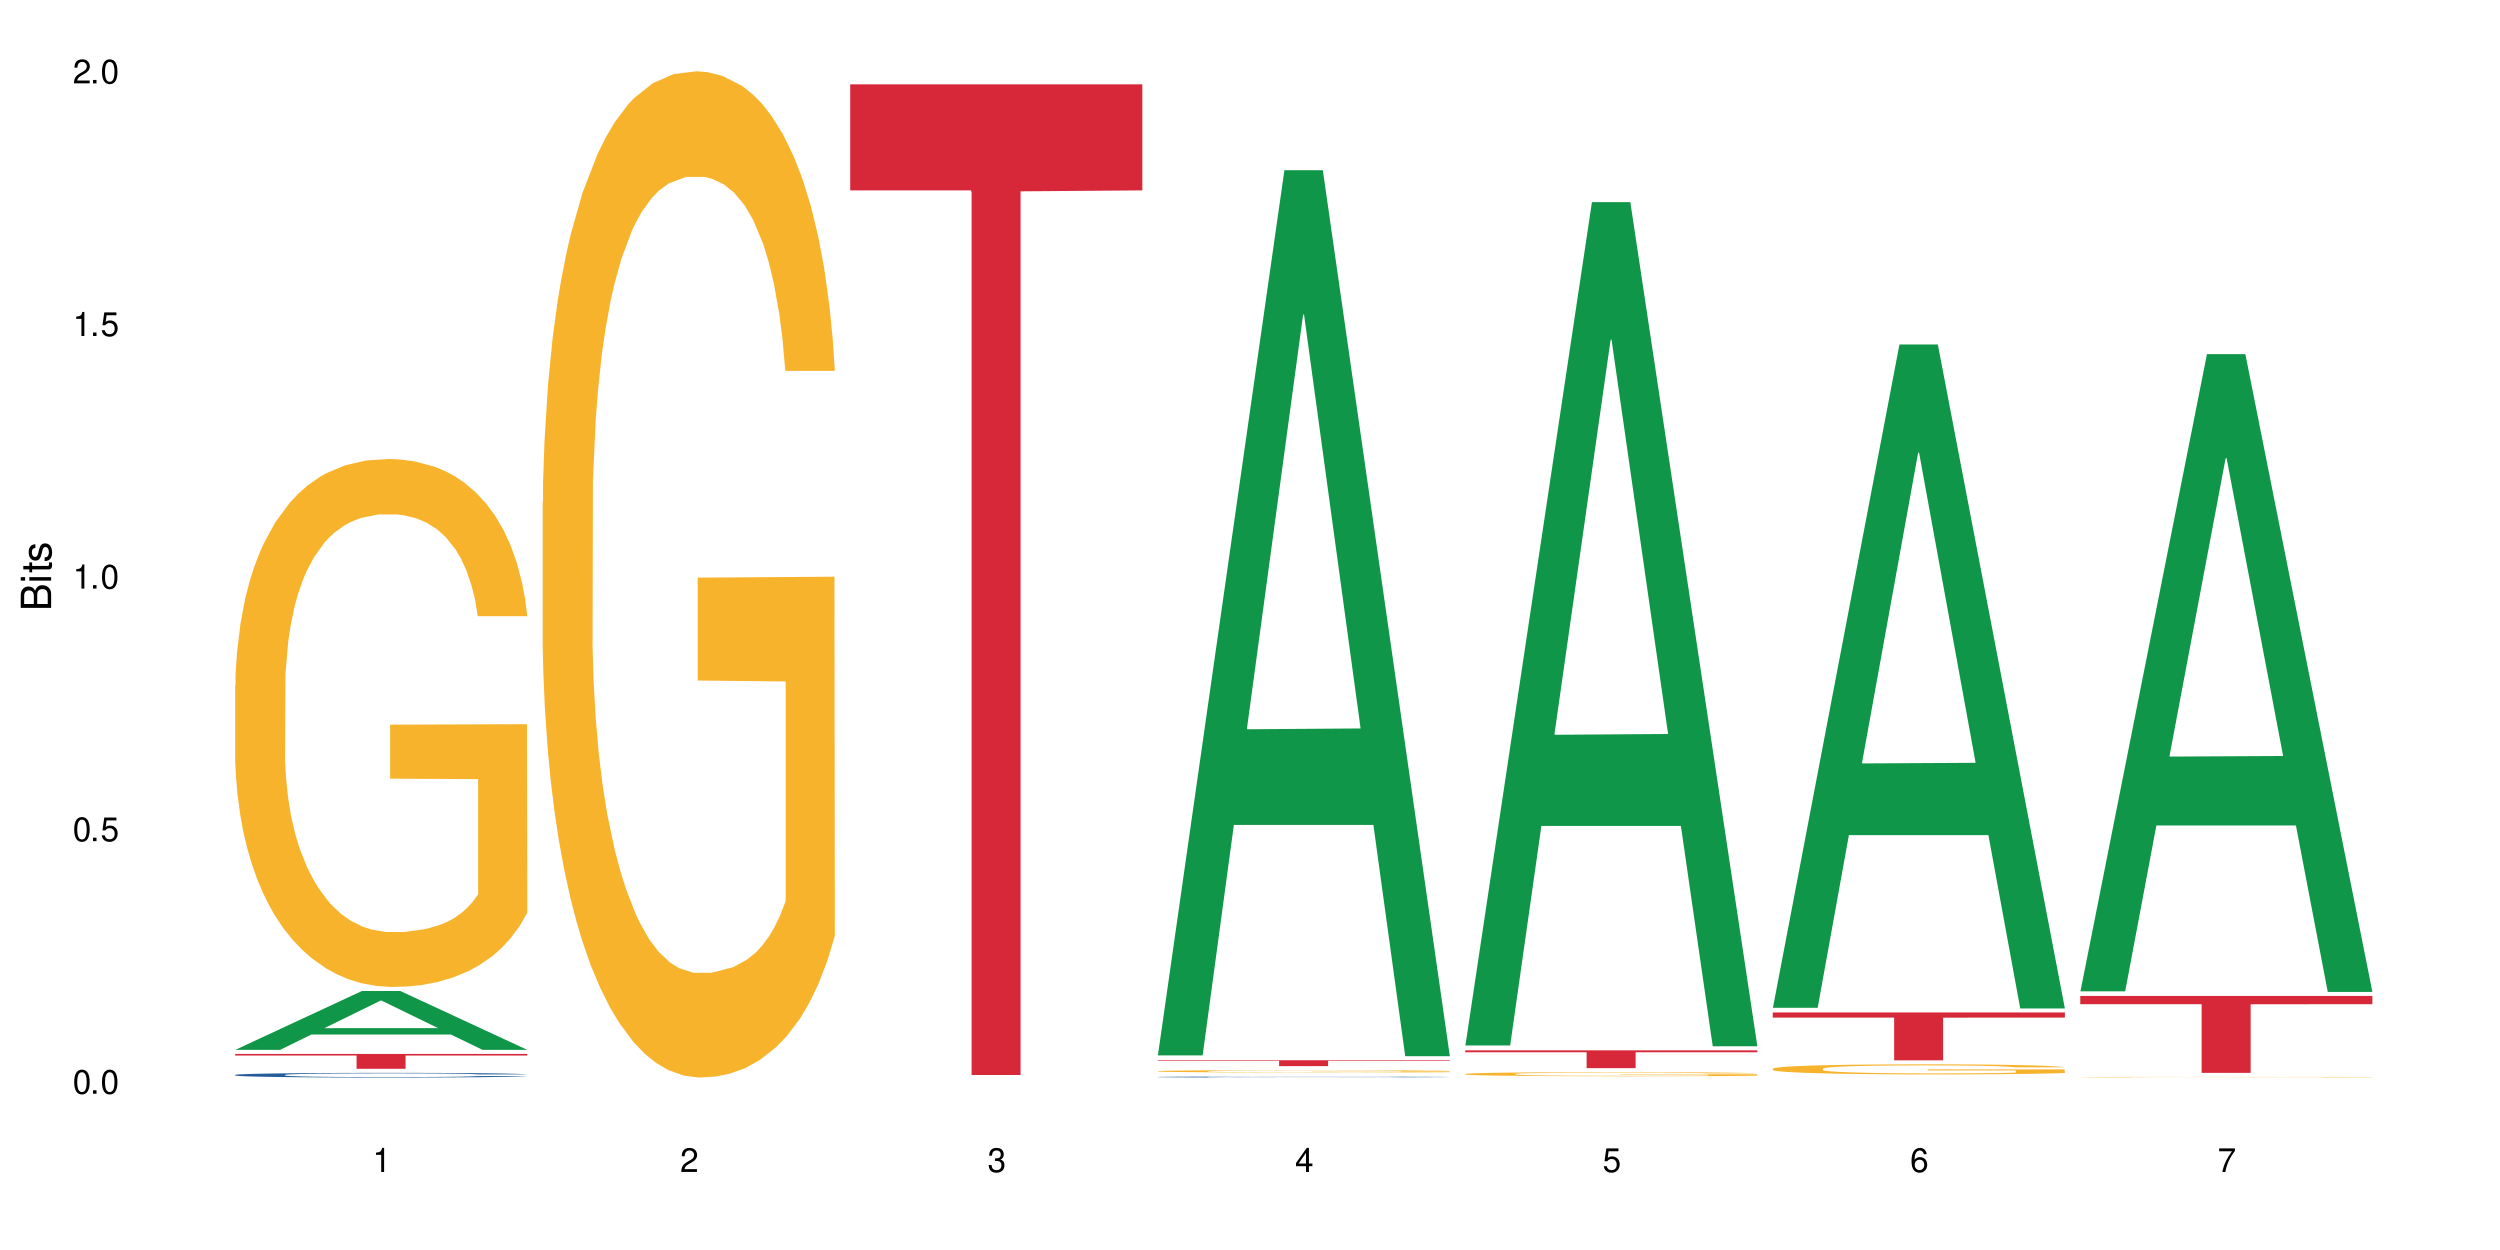 <?xml version="1.0" encoding="UTF-8"?>
<svg xmlns="http://www.w3.org/2000/svg" xmlns:xlink="http://www.w3.org/1999/xlink" width="720" height="360" viewBox="0 0 720 360">
<defs>
<g>
<g id="glyph-0-0">
</g>
<g id="glyph-0-1">
<path d="M 2.641 -6.938 C 2 -6.938 1.422 -6.656 1.078 -6.172 C 0.641 -5.562 0.406 -4.641 0.406 -3.359 C 0.406 -1.016 1.188 0.219 2.641 0.219 C 4.078 0.219 4.859 -1.016 4.859 -3.297 C 4.859 -4.641 4.656 -5.547 4.203 -6.172 C 3.844 -6.656 3.281 -6.938 2.641 -6.938 Z M 2.641 -6.188 C 3.547 -6.188 4 -5.25 4 -3.375 C 4 -1.406 3.562 -0.484 2.625 -0.484 C 1.734 -0.484 1.281 -1.438 1.281 -3.344 C 1.281 -5.25 1.734 -6.188 2.641 -6.188 Z M 2.641 -6.188 "/>
</g>
<g id="glyph-0-2">
<path d="M 1.828 -1 L 0.828 -1 L 0.828 0 L 1.828 0 Z M 1.828 -1 "/>
</g>
<g id="glyph-0-3">
<path d="M 4.562 -6.797 L 1.062 -6.797 L 0.547 -3.094 L 1.328 -3.094 C 1.719 -3.562 2.047 -3.734 2.578 -3.734 C 3.484 -3.734 4.062 -3.109 4.062 -2.094 C 4.062 -1.125 3.484 -0.531 2.578 -0.531 C 1.828 -0.531 1.375 -0.906 1.188 -1.672 L 0.328 -1.672 C 0.453 -1.109 0.547 -0.844 0.75 -0.594 C 1.125 -0.078 1.828 0.219 2.594 0.219 C 3.969 0.219 4.922 -0.781 4.922 -2.219 C 4.922 -3.562 4.031 -4.484 2.719 -4.484 C 2.25 -4.484 1.859 -4.359 1.469 -4.062 L 1.734 -5.969 L 4.562 -5.969 Z M 4.562 -6.797 "/>
</g>
<g id="glyph-0-4">
<path d="M 2.484 -4.938 L 2.484 0 L 3.328 0 L 3.328 -6.938 L 2.766 -6.938 C 2.469 -5.875 2.281 -5.734 0.984 -5.562 L 0.984 -4.938 Z M 2.484 -4.938 "/>
</g>
<g id="glyph-0-5">
<path d="M 4.859 -0.828 L 1.281 -0.828 C 1.359 -1.406 1.672 -1.781 2.5 -2.281 L 3.469 -2.828 C 4.406 -3.344 4.906 -4.062 4.906 -4.906 C 4.906 -5.484 4.672 -6.031 4.266 -6.406 C 3.859 -6.766 3.375 -6.938 2.719 -6.938 C 1.859 -6.938 1.219 -6.625 0.844 -6.031 C 0.609 -5.672 0.5 -5.234 0.484 -4.531 L 1.328 -4.531 C 1.359 -5.016 1.406 -5.281 1.531 -5.516 C 1.75 -5.938 2.188 -6.203 2.703 -6.203 C 3.469 -6.203 4.031 -5.641 4.031 -4.891 C 4.031 -4.344 3.719 -3.859 3.125 -3.516 L 2.234 -3 C 0.812 -2.172 0.406 -1.531 0.328 -0.016 L 4.859 -0.016 Z M 4.859 -0.828 "/>
</g>
<g id="glyph-0-6">
<path d="M 2.125 -3.188 L 2.578 -3.188 C 3.5 -3.188 3.984 -2.766 3.984 -1.922 C 3.984 -1.062 3.469 -0.531 2.594 -0.531 C 1.656 -0.531 1.203 -1 1.156 -2.016 L 0.312 -2.016 C 0.344 -1.453 0.438 -1.094 0.609 -0.781 C 0.953 -0.109 1.625 0.219 2.547 0.219 C 3.953 0.219 4.859 -0.625 4.859 -1.938 C 4.859 -2.828 4.516 -3.297 3.703 -3.594 C 4.344 -3.844 4.656 -4.328 4.656 -5.031 C 4.656 -6.219 3.875 -6.938 2.578 -6.938 C 1.203 -6.938 0.484 -6.172 0.453 -4.703 L 1.297 -4.703 C 1.312 -5.125 1.344 -5.359 1.453 -5.578 C 1.641 -5.969 2.062 -6.203 2.594 -6.203 C 3.344 -6.203 3.797 -5.75 3.797 -5 C 3.797 -4.516 3.609 -4.219 3.25 -4.047 C 3.016 -3.953 2.703 -3.922 2.125 -3.906 Z M 2.125 -3.188 "/>
</g>
<g id="glyph-0-7">
<path d="M 3.141 -1.672 L 3.141 0 L 3.984 0 L 3.984 -1.672 L 4.984 -1.672 L 4.984 -2.438 L 3.984 -2.438 L 3.984 -6.938 L 3.359 -6.938 L 0.266 -2.578 L 0.266 -1.672 Z M 3.141 -2.438 L 1 -2.438 L 3.141 -5.5 Z M 3.141 -2.438 "/>
</g>
<g id="glyph-0-8">
<path d="M 4.781 -5.125 C 4.609 -6.266 3.891 -6.938 2.844 -6.938 C 2.094 -6.938 1.422 -6.578 1.031 -5.953 C 0.594 -5.266 0.406 -4.422 0.406 -3.172 C 0.406 -2 0.578 -1.25 0.984 -0.641 C 1.359 -0.078 1.953 0.219 2.703 0.219 C 3.984 0.219 4.922 -0.75 4.922 -2.094 C 4.922 -3.375 4.062 -4.281 2.844 -4.281 C 2.172 -4.281 1.641 -4.031 1.281 -3.516 C 1.281 -5.234 1.828 -6.188 2.797 -6.188 C 3.391 -6.188 3.797 -5.797 3.938 -5.125 Z M 2.734 -3.531 C 3.547 -3.531 4.062 -2.953 4.062 -2.031 C 4.062 -1.156 3.484 -0.531 2.703 -0.531 C 1.922 -0.531 1.328 -1.188 1.328 -2.078 C 1.328 -2.938 1.906 -3.531 2.734 -3.531 Z M 2.734 -3.531 "/>
</g>
<g id="glyph-0-9">
<path d="M 4.984 -6.797 L 0.438 -6.797 L 0.438 -5.969 L 4.109 -5.969 C 2.5 -3.656 1.828 -2.234 1.328 0 L 2.219 0 C 2.594 -2.172 3.453 -4.047 4.984 -6.094 Z M 4.984 -6.797 "/>
</g>
<g id="glyph-1-0">
</g>
<g id="glyph-1-1">
<path d="M 0 -0.953 L 0 -4.891 C 0 -5.719 -0.234 -6.344 -0.734 -6.797 C -1.188 -7.234 -1.812 -7.469 -2.5 -7.469 C -3.547 -7.469 -4.188 -7 -4.625 -5.875 C -4.984 -6.688 -5.625 -7.094 -6.531 -7.094 C -7.172 -7.094 -7.734 -6.859 -8.141 -6.391 C -8.562 -5.922 -8.75 -5.344 -8.75 -4.5 L -8.75 -0.953 Z M -4.984 -2.062 L -7.766 -2.062 L -7.766 -4.219 C -7.766 -4.844 -7.688 -5.203 -7.453 -5.5 C -7.219 -5.812 -6.859 -5.969 -6.375 -5.969 C -5.891 -5.969 -5.531 -5.812 -5.297 -5.5 C -5.062 -5.203 -4.984 -4.844 -4.984 -4.219 Z M -0.984 -2.062 L -4 -2.062 L -4 -4.781 C -4 -5.766 -3.438 -6.359 -2.484 -6.359 C -1.547 -6.359 -0.984 -5.766 -0.984 -4.781 Z M -0.984 -2.062 "/>
</g>
<g id="glyph-1-2">
<path d="M -6.281 -1.797 L -6.281 -0.797 L 0 -0.797 L 0 -1.797 Z M -8.75 -1.797 L -8.75 -0.797 L -7.484 -0.797 L -7.484 -1.797 Z M -8.75 -1.797 "/>
</g>
<g id="glyph-1-3">
<path d="M -6.281 -3.047 L -6.281 -2.016 L -8.016 -2.016 L -8.016 -1.016 L -6.281 -1.016 L -6.281 -0.172 L -5.469 -0.172 L -5.469 -1.016 L -0.719 -1.016 C -0.078 -1.016 0.281 -1.453 0.281 -2.234 C 0.281 -2.5 0.25 -2.719 0.188 -3.047 L -0.641 -3.047 C -0.609 -2.906 -0.594 -2.766 -0.594 -2.562 C -0.594 -2.141 -0.719 -2.016 -1.156 -2.016 L -5.469 -2.016 L -5.469 -3.047 Z M -6.281 -3.047 "/>
</g>
<g id="glyph-1-4">
<path d="M -4.531 -5.25 C -5.766 -5.25 -6.469 -4.422 -6.469 -2.969 C -6.469 -1.516 -5.719 -0.562 -4.547 -0.562 C -3.562 -0.562 -3.094 -1.062 -2.734 -2.562 L -2.516 -3.484 C -2.344 -4.188 -2.094 -4.469 -1.641 -4.469 C -1.047 -4.469 -0.641 -3.875 -0.641 -3 C -0.641 -2.453 -0.797 -2 -1.062 -1.75 C -1.25 -1.594 -1.422 -1.531 -1.875 -1.469 L -1.875 -0.406 C -0.422 -0.453 0.281 -1.266 0.281 -2.922 C 0.281 -4.5 -0.5 -5.516 -1.719 -5.516 C -2.656 -5.516 -3.172 -4.984 -3.469 -3.734 L -3.703 -2.766 C -3.891 -1.953 -4.156 -1.609 -4.594 -1.609 C -5.188 -1.609 -5.547 -2.125 -5.547 -2.938 C -5.547 -3.75 -5.203 -4.172 -4.531 -4.203 Z M -4.531 -5.25 "/>
</g>
</g>
</defs>
<rect x="-72" y="-36" width="864" height="432" fill="rgb(100%, 100%, 100%)" fill-opacity="1"/>
<path fill-rule="nonzero" fill="rgb(6.275%, 58.824%, 28.235%)" fill-opacity="1" d="M 67.73 302.355 L 67.82 302.34 L 104.227 285.406 L 115.281 285.406 L 151.867 302.371 L 139.012 302.371 L 129.844 297.945 L 89.664 297.945 L 80.676 302.355 L 67.73 302.355 L 93.527 296.113 L 126.156 296.094 L 109.887 288.176 L 109.707 288.16 L 109.527 288.211 L 93.438 296.094 L 93.527 296.113 Z M 67.73 302.355 "/>
<path fill-rule="nonzero" fill="rgb(14.51%, 36.078%, 60%)" fill-opacity="1" d="M 67.73 309.57 L 67.832 309.57 L 67.832 309.543 L 68.141 309.496 L 68.859 309.434 L 69.578 309.395 L 71.426 309.32 L 73.988 309.254 L 76.656 309.199 L 78.605 309.164 L 80.352 309.141 L 84.352 309.098 L 86.918 309.074 L 89.688 309.051 L 93.074 309.031 L 95.535 309.02 L 101.078 309 L 105.18 308.988 L 108.363 308.984 L 115.238 308.984 L 119.34 308.992 L 122.316 308.996 L 125.598 309.008 L 128.371 309.02 L 133.191 309.047 L 137.5 309.078 L 139.449 309.098 L 142.527 309.137 L 144.891 309.176 L 146.531 309.207 L 148.379 309.254 L 150.02 309.309 L 151.25 309.371 L 151.867 309.422 L 137.5 309.422 L 136.785 309.375 L 135.961 309.336 L 134.422 309.285 L 132.883 309.25 L 130.73 309.215 L 128.781 309.191 L 126.113 309.168 L 123.754 309.152 L 121.289 309.141 L 118.93 309.133 L 114.414 309.125 L 109.184 309.125 L 107.234 309.129 L 103.23 309.141 L 101.078 309.148 L 98 309.164 L 95.844 309.18 L 93.281 309.207 L 91.535 309.227 L 89.379 309.258 L 87.84 309.285 L 86.098 309.328 L 85.07 309.359 L 84.148 309.391 L 83.328 309.434 L 82.711 309.477 L 82.301 309.523 L 82.094 309.566 L 82.094 309.758 L 82.301 309.801 L 82.812 309.852 L 84.148 309.926 L 86.098 309.992 L 88.355 310.043 L 90.508 310.082 L 91.742 310.098 L 93.383 310.117 L 95.945 310.145 L 99.641 310.168 L 101.797 310.176 L 105.078 310.188 L 108.465 310.191 L 112.98 310.191 L 116.98 310.188 L 119.648 310.18 L 122.418 310.172 L 126.215 310.148 L 128.574 310.129 L 130.629 310.105 L 132.168 310.082 L 133.191 310.062 L 134.73 310.027 L 135.961 309.984 L 136.887 309.941 L 137.5 309.898 L 151.867 309.898 L 151.25 309.949 L 150.328 309.996 L 149.402 310.031 L 147.969 310.074 L 146.324 310.113 L 143.965 310.156 L 142.016 310.184 L 139.449 310.215 L 137.09 310.238 L 134.527 310.262 L 130.73 310.285 L 128.266 310.297 L 125.598 310.309 L 122.418 310.316 L 118.418 310.328 L 114.109 310.332 L 110.105 310.332 L 105.797 310.328 L 102.617 310.324 L 98.41 310.312 L 93.176 310.293 L 89.379 310.27 L 86.406 310.246 L 83.84 310.219 L 80.969 310.188 L 77.273 310.133 L 75.016 310.09 L 73.477 310.059 L 71.734 310.008 L 70.5 309.965 L 69.066 309.898 L 68.039 309.809 L 67.73 309.742 Z M 67.73 309.57 "/>
<path fill-rule="nonzero" fill="rgb(96.863%, 70.196%, 16.863%)" fill-opacity="1" d="M 67.73 197.316 L 67.832 197.18 L 67.832 194.402 L 68.242 188.152 L 69.27 179.543 L 70.605 172.461 L 72.039 166.906 L 72.965 163.992 L 74.504 159.824 L 75.836 156.77 L 79.223 150.523 L 83.531 144.691 L 85.891 142.191 L 88.559 139.832 L 92.355 137.191 L 94.102 136.219 L 99.438 134 L 105.488 132.609 L 112.16 132.191 L 115.238 132.332 L 119.441 132.887 L 125.188 134.414 L 128.473 135.805 L 131.039 137.191 L 133.707 138.996 L 136.988 141.773 L 140.066 145.105 L 142.527 148.438 L 144.992 152.605 L 147.043 157.047 L 148.789 161.91 L 150.328 167.742 L 151.25 172.602 L 151.867 177.461 L 137.605 177.461 L 136.785 172.602 L 135.859 168.852 L 134.32 164.27 L 132.781 160.938 L 131.242 158.297 L 128.371 154.688 L 125.906 152.465 L 122.828 150.523 L 119.855 149.273 L 116.469 148.438 L 114.414 148.16 L 108.977 148.16 L 104.055 149.133 L 101.18 150.246 L 99.129 151.355 L 96.254 153.438 L 94.512 155.105 L 93.484 156.215 L 90.406 160.52 L 88.355 164.406 L 87.227 167.047 L 85.789 171.211 L 84.762 174.961 L 83.633 180.516 L 83.02 184.68 L 82.199 194.125 L 82.094 219.117 L 82.402 224.395 L 83.02 230.086 L 83.84 235.086 L 85.07 240.363 L 86.301 244.391 L 88.457 249.805 L 90.305 253.414 L 91.742 255.777 L 94.512 259.523 L 95.641 260.773 L 98.309 263.273 L 101.078 265.219 L 104.465 266.883 L 107.027 267.719 L 111.133 268.41 L 116.363 268.41 L 122.52 267.578 L 126.422 266.469 L 129.09 265.355 L 130.832 264.383 L 132.988 262.855 L 134.527 261.469 L 135.961 259.941 L 137.707 257.582 L 137.707 224.395 L 112.363 224.254 L 112.363 208.703 L 151.762 208.562 L 151.867 262.855 L 149.711 266.605 L 147.043 270.215 L 144.48 272.992 L 141.812 275.355 L 138.016 277.992 L 134.938 279.66 L 130.215 281.602 L 125.906 282.852 L 121.395 283.688 L 117.391 284.102 L 112.672 284.242 L 108.465 283.965 L 103.949 283.129 L 100.359 282.02 L 97.074 280.633 L 93.793 278.824 L 89.688 275.91 L 87.02 273.551 L 84.25 270.633 L 81.48 267.16 L 79.016 263.414 L 77.375 260.496 L 75.734 257.164 L 73.988 253 L 72.348 248.277 L 71.117 243.973 L 69.988 239.113 L 69.168 234.531 L 68.348 228.281 L 67.938 223.281 L 67.73 218.977 Z M 67.73 197.316 "/>
<path fill-rule="nonzero" fill="rgb(83.922%, 15.686%, 22.353%)" fill-opacity="1" d="M 67.73 303.535 L 151.867 303.535 L 151.867 303.996 L 116.801 304 L 116.801 307.824 L 102.695 307.824 L 102.695 304.004 L 102.488 303.996 L 67.73 303.996 Z M 67.73 303.535 "/>
<path fill-rule="nonzero" fill="rgb(96.863%, 70.196%, 16.863%)" fill-opacity="1" d="M 156.293 144.652 L 156.398 144.387 L 156.398 139.094 L 156.809 127.184 L 157.832 110.777 L 159.168 97.277 L 160.605 86.691 L 161.527 81.133 L 163.066 73.195 L 164.398 67.371 L 167.785 55.461 L 172.094 44.348 L 174.457 39.582 L 177.121 35.082 L 180.918 30.055 L 182.664 28.203 L 188 23.965 L 194.051 21.32 L 200.723 20.527 L 203.801 20.789 L 208.008 21.848 L 213.754 24.762 L 217.035 27.406 L 219.602 30.055 L 222.27 33.496 L 225.551 38.789 L 228.629 45.141 L 231.094 51.492 L 233.555 59.43 L 235.605 67.902 L 237.352 77.164 L 238.891 88.281 L 239.812 97.543 L 240.43 106.805 L 226.168 106.805 L 225.348 97.543 L 224.422 90.398 L 222.883 81.664 L 221.344 75.312 L 219.805 70.281 L 216.934 63.402 L 214.473 59.168 L 211.395 55.461 L 208.418 53.078 L 205.031 51.492 L 202.98 50.961 L 197.543 50.961 L 192.617 52.816 L 189.742 54.934 L 187.691 57.051 L 184.816 61.02 L 183.074 64.195 L 182.047 66.312 L 178.969 74.516 L 176.918 81.93 L 175.789 86.957 L 174.352 94.898 L 173.328 102.043 L 172.199 112.629 L 171.582 120.57 L 170.762 138.566 L 170.66 186.207 L 170.965 196.262 L 171.582 207.113 L 172.402 216.641 L 173.633 226.699 L 174.867 234.375 L 177.02 244.695 L 178.867 251.578 L 180.305 256.078 L 183.074 263.223 L 184.203 265.605 L 186.871 270.367 L 189.641 274.074 L 193.027 277.25 L 195.59 278.836 L 199.695 280.16 L 204.93 280.16 L 211.086 278.574 L 214.984 276.457 L 217.652 274.34 L 219.395 272.484 L 221.551 269.574 L 223.09 266.926 L 224.527 264.016 L 226.27 259.516 L 226.27 196.262 L 200.926 195.996 L 200.926 166.355 L 240.328 166.09 L 240.43 269.574 L 238.273 276.719 L 235.605 283.602 L 233.043 288.895 L 230.375 293.395 L 226.578 298.422 L 223.5 301.598 L 218.781 305.305 L 214.473 307.688 L 209.957 309.273 L 205.953 310.066 L 201.234 310.332 L 197.027 309.805 L 192.512 308.215 L 188.922 306.098 L 185.641 303.453 L 182.355 300.012 L 178.25 294.453 L 175.582 289.953 L 172.812 284.395 L 170.043 277.777 L 167.582 270.633 L 165.938 265.074 L 164.297 258.723 L 162.555 250.781 L 160.91 241.785 L 159.68 233.578 L 158.551 224.316 L 157.73 215.582 L 156.91 203.672 L 156.5 194.145 L 156.293 185.941 Z M 156.293 144.652 "/>
<path fill-rule="nonzero" fill="rgb(83.922%, 15.686%, 22.353%)" fill-opacity="1" d="M 244.859 24.293 L 328.992 24.293 L 328.992 54.832 L 293.93 55.102 L 293.93 309.594 L 279.82 309.594 L 279.82 55.367 L 279.617 54.832 L 244.859 54.832 Z M 244.859 24.293 "/>
<path fill-rule="nonzero" fill="rgb(6.275%, 58.824%, 28.235%)" fill-opacity="1" d="M 333.422 303.953 L 333.512 303.715 L 369.914 49.012 L 380.973 49.012 L 417.555 304.191 L 404.703 304.191 L 395.535 237.582 L 355.355 237.582 L 346.363 303.953 L 333.422 303.953 L 359.219 210.027 L 391.848 209.789 L 375.578 90.703 L 375.398 90.465 L 375.219 91.184 L 359.129 209.789 L 359.219 210.027 Z M 333.422 303.953 "/>
<path fill-rule="nonzero" fill="rgb(14.51%, 36.078%, 60%)" fill-opacity="1" d="M 333.422 310.172 L 333.523 310.172 L 333.523 310.164 L 333.832 310.152 L 334.551 310.141 L 335.27 310.133 L 337.113 310.117 L 339.68 310.102 L 342.348 310.09 L 344.297 310.086 L 346.043 310.078 L 350.043 310.07 L 352.609 310.062 L 355.379 310.059 L 358.766 310.055 L 361.227 310.051 L 366.766 310.047 L 388.008 310.047 L 391.289 310.051 L 394.059 310.051 L 398.883 310.059 L 403.191 310.066 L 405.141 310.07 L 408.219 310.078 L 410.578 310.086 L 412.223 310.094 L 414.066 310.102 L 415.711 310.113 L 416.941 310.129 L 417.555 310.141 L 403.191 310.141 L 402.473 310.129 L 401.652 310.121 L 400.113 310.109 L 398.574 310.102 L 396.422 310.094 L 394.469 310.09 L 391.805 310.086 L 389.441 310.082 L 386.98 310.078 L 384.621 310.078 L 380.105 310.074 L 374.875 310.074 L 372.922 310.078 L 368.922 310.078 L 366.766 310.082 L 363.688 310.082 L 361.535 310.086 L 358.969 310.094 L 357.227 310.098 L 355.07 310.105 L 353.531 310.109 L 351.789 310.117 L 350.762 310.125 L 349.836 310.133 L 349.016 310.141 L 348.402 310.148 L 347.992 310.16 L 347.785 310.168 L 347.785 310.211 L 347.992 310.219 L 348.504 310.23 L 349.836 310.246 L 351.789 310.262 L 354.043 310.27 L 356.199 310.277 L 357.43 310.281 L 359.07 310.285 L 361.637 310.293 L 365.332 310.297 L 367.484 310.301 L 385.34 310.301 L 388.109 310.297 L 391.906 310.293 L 394.266 310.289 L 396.316 310.285 L 397.855 310.281 L 398.883 310.273 L 400.422 310.266 L 401.652 310.258 L 402.578 310.25 L 403.191 310.238 L 417.555 310.238 L 416.941 310.25 L 416.016 310.262 L 415.094 310.27 L 413.656 310.277 L 412.016 310.285 L 409.656 310.297 L 407.707 310.301 L 405.141 310.309 L 402.781 310.312 L 400.215 310.316 L 396.422 310.32 L 393.957 310.324 L 391.289 310.328 L 388.109 310.328 L 384.109 310.332 L 368.305 310.332 L 364.102 310.328 L 358.867 310.324 L 355.07 310.32 L 352.094 310.312 L 349.531 310.309 L 346.656 310.301 L 342.965 310.289 L 340.707 310.281 L 339.168 310.273 L 337.422 310.262 L 336.191 310.254 L 334.754 310.238 L 333.73 310.223 L 333.422 310.207 Z M 333.422 310.172 "/>
<path fill-rule="nonzero" fill="rgb(96.863%, 70.196%, 16.863%)" fill-opacity="1" d="M 333.422 308.496 L 333.523 308.496 L 333.523 308.484 L 333.934 308.457 L 334.961 308.418 L 336.293 308.387 L 337.73 308.363 L 338.652 308.348 L 340.191 308.332 L 341.527 308.316 L 344.914 308.289 L 349.223 308.266 L 351.582 308.254 L 354.25 308.242 L 358.047 308.23 L 359.789 308.227 L 365.125 308.215 L 371.18 308.211 L 377.848 308.207 L 380.926 308.211 L 385.133 308.211 L 390.879 308.219 L 394.164 308.223 L 396.727 308.23 L 399.395 308.238 L 402.68 308.25 L 405.758 308.266 L 408.219 308.281 L 410.684 308.301 L 412.734 308.32 L 414.477 308.34 L 416.016 308.367 L 416.941 308.387 L 417.555 308.41 L 403.293 308.41 L 402.473 308.387 L 401.551 308.371 L 400.012 308.352 L 398.473 308.336 L 396.934 308.324 L 394.059 308.309 L 391.598 308.297 L 388.52 308.289 L 385.543 308.285 L 382.156 308.281 L 374.668 308.281 L 369.742 308.285 L 366.871 308.289 L 364.816 308.293 L 361.945 308.301 L 360.199 308.309 L 359.176 308.316 L 356.098 308.336 L 354.043 308.352 L 352.914 308.363 L 351.48 308.383 L 350.453 308.398 L 349.324 308.422 L 348.711 308.441 L 347.887 308.484 L 347.785 308.594 L 348.094 308.617 L 348.711 308.641 L 349.531 308.664 L 350.762 308.688 L 351.992 308.707 L 354.148 308.73 L 355.992 308.746 L 357.43 308.758 L 360.199 308.773 L 361.328 308.777 L 363.996 308.789 L 366.766 308.797 L 370.152 308.805 L 372.719 308.809 L 376.824 308.812 L 382.055 308.812 L 388.211 308.809 L 392.109 308.805 L 394.777 308.797 L 396.523 308.793 L 398.676 308.789 L 400.215 308.781 L 401.652 308.773 L 403.398 308.766 L 403.398 308.617 L 378.055 308.617 L 378.055 308.547 L 417.453 308.547 L 417.555 308.789 L 415.402 308.805 L 412.734 308.82 L 410.168 308.832 L 407.5 308.844 L 403.703 308.855 L 400.625 308.863 L 395.906 308.871 L 391.598 308.875 L 387.082 308.879 L 383.082 308.883 L 378.363 308.883 L 374.156 308.879 L 369.641 308.879 L 366.051 308.871 L 362.766 308.867 L 359.484 308.859 L 355.379 308.844 L 352.711 308.836 L 347.172 308.805 L 344.707 308.789 L 343.066 308.777 L 341.426 308.762 L 339.68 308.742 L 338.039 308.723 L 336.809 308.703 L 335.68 308.684 L 334.859 308.66 L 334.035 308.633 L 333.625 308.613 L 333.422 308.594 Z M 333.422 308.496 "/>
<path fill-rule="nonzero" fill="rgb(83.922%, 15.686%, 22.353%)" fill-opacity="1" d="M 333.422 305.355 L 417.555 305.355 L 417.555 305.535 L 382.492 305.539 L 382.492 307.043 L 368.383 307.043 L 368.383 305.539 L 368.18 305.535 L 333.422 305.535 Z M 333.422 305.355 "/>
<path fill-rule="nonzero" fill="rgb(6.275%, 58.824%, 28.235%)" fill-opacity="1" d="M 421.984 301.102 L 422.074 300.871 L 458.48 58.211 L 469.535 58.211 L 506.121 301.328 L 493.266 301.328 L 484.098 237.867 L 443.918 237.867 L 434.93 301.102 L 421.984 301.102 L 447.781 211.613 L 480.41 211.387 L 464.141 97.934 L 463.961 97.703 L 463.781 98.391 L 447.691 211.387 L 447.781 211.613 Z M 421.984 301.102 "/>
<path fill-rule="nonzero" fill="rgb(96.863%, 70.196%, 16.863%)" fill-opacity="1" d="M 421.984 309.289 L 422.086 309.289 L 422.086 309.27 L 422.496 309.219 L 423.523 309.156 L 424.859 309.102 L 426.293 309.059 L 427.219 309.035 L 428.758 309.004 L 430.09 308.98 L 433.477 308.93 L 437.785 308.887 L 440.145 308.867 L 442.812 308.848 L 446.609 308.828 L 448.355 308.82 L 453.688 308.805 L 459.742 308.793 L 466.41 308.789 L 469.488 308.793 L 473.695 308.797 L 479.441 308.809 L 482.727 308.816 L 485.293 308.828 L 487.957 308.844 L 491.242 308.863 L 494.32 308.891 L 496.781 308.914 L 499.246 308.949 L 501.297 308.98 L 503.043 309.02 L 504.582 309.062 L 505.504 309.102 L 506.121 309.137 L 491.859 309.137 L 491.035 309.102 L 490.113 309.07 L 488.574 309.035 L 487.035 309.012 L 485.496 308.992 L 482.625 308.965 L 480.16 308.945 L 477.082 308.93 L 474.105 308.922 L 470.723 308.914 L 463.23 308.914 L 458.305 308.922 L 455.434 308.93 L 453.383 308.938 L 450.508 308.953 L 448.766 308.965 L 447.738 308.977 L 444.66 309.008 L 442.609 309.039 L 441.48 309.059 L 440.043 309.09 L 439.016 309.121 L 437.887 309.16 L 437.273 309.195 L 436.453 309.266 L 436.348 309.457 L 436.656 309.5 L 437.273 309.543 L 438.094 309.582 L 439.324 309.621 L 440.555 309.652 L 442.711 309.695 L 444.559 309.723 L 445.992 309.742 L 448.766 309.77 L 449.895 309.777 L 452.562 309.797 L 455.332 309.812 L 458.715 309.824 L 461.281 309.832 L 465.387 309.836 L 470.617 309.836 L 476.773 309.832 L 480.676 309.824 L 483.34 309.812 L 485.086 309.805 L 487.242 309.793 L 488.781 309.785 L 490.215 309.773 L 491.961 309.754 L 491.961 309.5 L 466.617 309.5 L 466.617 309.379 L 506.016 309.379 L 506.121 309.793 L 503.965 309.824 L 501.297 309.852 L 498.73 309.871 L 496.066 309.891 L 492.27 309.91 L 489.191 309.926 L 484.469 309.938 L 480.16 309.949 L 475.645 309.953 L 471.645 309.957 L 466.926 309.961 L 462.719 309.957 L 458.203 309.949 L 454.613 309.941 L 451.328 309.93 L 448.047 309.918 L 443.941 309.895 L 441.273 309.879 L 438.504 309.855 L 435.734 309.828 L 433.27 309.801 L 431.629 309.777 L 429.988 309.75 L 428.242 309.719 L 426.602 309.684 L 425.371 309.648 L 424.242 309.613 L 423.422 309.578 L 422.602 309.527 L 422.191 309.492 L 421.984 309.457 Z M 421.984 309.289 "/>
<path fill-rule="nonzero" fill="rgb(83.922%, 15.686%, 22.353%)" fill-opacity="1" d="M 421.984 302.492 L 506.121 302.492 L 506.121 303.043 L 471.055 303.047 L 471.055 307.625 L 456.945 307.625 L 456.945 303.051 L 456.742 303.043 L 421.984 303.043 Z M 421.984 302.492 "/>
<path fill-rule="nonzero" fill="rgb(6.275%, 58.824%, 28.235%)" fill-opacity="1" d="M 510.547 290.25 L 510.637 290.07 L 547.043 99.211 L 558.098 99.211 L 594.684 290.43 L 581.828 290.43 L 572.66 240.516 L 532.48 240.516 L 523.492 290.25 L 510.547 290.25 L 536.348 219.867 L 568.977 219.688 L 552.707 130.453 L 552.527 130.273 L 552.348 130.809 L 536.258 219.688 L 536.348 219.867 Z M 510.547 290.25 "/>
<path fill-rule="nonzero" fill="rgb(96.863%, 70.196%, 16.863%)" fill-opacity="1" d="M 510.547 307.773 L 510.652 307.77 L 510.652 307.719 L 511.062 307.598 L 512.086 307.434 L 513.422 307.301 L 514.855 307.191 L 515.781 307.137 L 517.32 307.059 L 518.652 307 L 522.039 306.879 L 526.348 306.77 L 528.707 306.723 L 531.375 306.676 L 535.172 306.625 L 536.918 306.605 L 542.254 306.566 L 548.305 306.539 L 554.977 306.531 L 558.055 306.531 L 562.262 306.543 L 568.008 306.574 L 571.289 306.598 L 573.855 306.625 L 576.523 306.66 L 579.805 306.715 L 582.883 306.777 L 585.348 306.84 L 587.809 306.922 L 589.859 307.004 L 591.605 307.098 L 593.145 307.207 L 594.066 307.301 L 594.684 307.395 L 580.422 307.395 L 579.602 307.301 L 578.676 307.23 L 577.137 307.145 L 575.598 307.078 L 574.059 307.027 L 571.188 306.961 L 568.723 306.918 L 565.645 306.879 L 562.672 306.855 L 559.285 306.84 L 557.234 306.836 L 551.793 306.836 L 546.871 306.855 L 543.996 306.875 L 541.945 306.895 L 539.07 306.938 L 537.328 306.969 L 536.301 306.988 L 533.223 307.07 L 531.172 307.145 L 530.043 307.195 L 528.605 307.273 L 527.582 307.348 L 526.453 307.453 L 525.836 307.531 L 525.016 307.711 L 524.914 308.191 L 525.219 308.289 L 525.836 308.398 L 526.656 308.496 L 527.887 308.594 L 529.121 308.672 L 531.273 308.777 L 533.121 308.844 L 534.559 308.891 L 537.328 308.961 L 538.457 308.984 L 541.125 309.031 L 543.895 309.07 L 547.281 309.102 L 549.844 309.117 L 553.949 309.133 L 559.184 309.133 L 565.34 309.113 L 569.238 309.094 L 571.906 309.074 L 573.648 309.055 L 575.805 309.023 L 577.344 309 L 578.781 308.969 L 580.523 308.926 L 580.523 308.289 L 555.18 308.289 L 555.18 307.992 L 594.582 307.988 L 594.684 309.023 L 592.527 309.098 L 589.859 309.164 L 587.297 309.219 L 584.629 309.262 L 580.832 309.312 L 577.754 309.344 L 573.035 309.383 L 568.723 309.406 L 564.211 309.422 L 560.207 309.43 L 555.488 309.434 L 551.281 309.43 L 546.766 309.41 L 543.176 309.391 L 539.895 309.363 L 536.609 309.328 L 532.504 309.273 L 529.836 309.23 L 527.066 309.172 L 524.297 309.105 L 521.836 309.035 L 520.191 308.98 L 518.551 308.918 L 516.809 308.836 L 515.164 308.746 L 513.934 308.664 L 512.805 308.57 L 511.984 308.484 L 511.164 308.363 L 510.754 308.27 L 510.547 308.188 Z M 510.547 307.773 "/>
<path fill-rule="nonzero" fill="rgb(83.922%, 15.686%, 22.353%)" fill-opacity="1" d="M 510.547 291.594 L 594.684 291.594 L 594.684 293.066 L 559.617 293.082 L 559.617 305.367 L 545.512 305.367 L 545.512 293.094 L 545.305 293.066 L 510.547 293.066 Z M 510.547 291.594 "/>
<path fill-rule="nonzero" fill="rgb(6.275%, 58.824%, 28.235%)" fill-opacity="1" d="M 599.113 285.5 L 599.203 285.328 L 635.605 101.996 L 646.664 101.996 L 683.246 285.676 L 670.395 285.676 L 661.223 237.727 L 621.043 237.727 L 612.055 285.5 L 599.113 285.5 L 624.91 217.895 L 657.539 217.723 L 641.27 132.004 L 641.09 131.832 L 640.91 132.348 L 624.82 217.723 L 624.91 217.895 Z M 599.113 285.5 "/>
<path fill-rule="nonzero" fill="rgb(96.863%, 70.196%, 16.863%)" fill-opacity="1" d="M 599.113 310.211 L 599.215 310.211 L 599.215 310.207 L 599.625 310.199 L 600.652 310.191 L 601.984 310.184 L 603.422 310.18 L 604.344 310.176 L 605.883 310.172 L 607.219 310.168 L 610.602 310.164 L 614.914 310.156 L 617.273 310.156 L 619.941 310.152 L 623.738 310.152 L 625.48 310.148 L 630.816 310.148 L 636.871 310.145 L 650.824 310.145 L 656.57 310.148 L 659.852 310.148 L 662.418 310.152 L 665.086 310.152 L 668.367 310.156 L 671.445 310.16 L 673.91 310.16 L 676.371 310.164 L 678.426 310.168 L 680.168 310.176 L 681.707 310.18 L 682.633 310.184 L 683.246 310.191 L 668.984 310.191 L 668.164 310.184 L 667.242 310.18 L 664.164 310.172 L 662.625 310.172 L 659.75 310.168 L 657.289 310.164 L 651.234 310.164 L 647.848 310.16 L 640.359 310.16 L 635.434 310.164 L 630.508 310.164 L 627.637 310.168 L 624.863 310.168 L 621.785 310.172 L 619.734 310.176 L 618.605 310.18 L 617.168 310.184 L 616.145 310.188 L 615.016 310.191 L 614.398 310.195 L 613.578 310.207 L 613.477 310.23 L 613.785 310.234 L 614.398 310.242 L 615.219 310.246 L 616.453 310.25 L 617.684 310.254 L 619.836 310.262 L 621.684 310.266 L 623.121 310.266 L 625.891 310.27 L 627.02 310.27 L 629.688 310.273 L 632.457 310.273 L 635.844 310.277 L 660.469 310.277 L 662.211 310.273 L 665.906 310.273 L 667.344 310.27 L 669.086 310.27 L 669.086 310.234 L 643.742 310.234 L 643.742 310.219 L 683.145 310.219 L 683.246 310.273 L 681.094 310.277 L 678.426 310.281 L 675.859 310.281 L 673.191 310.285 L 669.395 310.289 L 666.316 310.289 L 661.598 310.293 L 631.738 310.293 L 628.457 310.289 L 625.172 310.289 L 621.07 310.285 L 618.402 310.285 L 615.629 310.281 L 612.859 310.277 L 610.398 310.273 L 608.758 310.27 L 607.113 310.266 L 605.371 310.262 L 603.73 310.258 L 602.496 310.254 L 601.367 310.25 L 600.547 310.246 L 599.316 310.234 L 599.113 310.23 Z M 599.113 310.211 "/>
<path fill-rule="nonzero" fill="rgb(83.922%, 15.686%, 22.353%)" fill-opacity="1" d="M 599.113 286.836 L 683.246 286.836 L 683.246 289.207 L 648.184 289.23 L 648.184 308.98 L 634.074 308.98 L 634.074 289.25 L 633.871 289.207 L 599.113 289.207 Z M 599.113 286.836 "/>
<g fill="rgb(0%, 0%, 0%)" fill-opacity="1">
<use xlink:href="#glyph-0-1" x="20.965" y="314.993"/>
<use xlink:href="#glyph-0-2" x="25.965" y="314.993"/>
<use xlink:href="#glyph-0-1" x="28.965" y="314.993"/>
</g>
<g fill="rgb(0%, 0%, 0%)" fill-opacity="1">
<use xlink:href="#glyph-0-1" x="20.965" y="242.251"/>
<use xlink:href="#glyph-0-2" x="25.965" y="242.251"/>
<use xlink:href="#glyph-0-3" x="28.965" y="242.251"/>
</g>
<g fill="rgb(0%, 0%, 0%)" fill-opacity="1">
<use xlink:href="#glyph-0-4" x="20.965" y="169.509"/>
<use xlink:href="#glyph-0-2" x="25.965" y="169.509"/>
<use xlink:href="#glyph-0-1" x="28.965" y="169.509"/>
</g>
<g fill="rgb(0%, 0%, 0%)" fill-opacity="1">
<use xlink:href="#glyph-0-4" x="20.965" y="96.767"/>
<use xlink:href="#glyph-0-2" x="25.965" y="96.767"/>
<use xlink:href="#glyph-0-3" x="28.965" y="96.767"/>
</g>
<g fill="rgb(0%, 0%, 0%)" fill-opacity="1">
<use xlink:href="#glyph-0-5" x="20.965" y="24.024"/>
<use xlink:href="#glyph-0-2" x="25.965" y="24.024"/>
<use xlink:href="#glyph-0-1" x="28.965" y="24.024"/>
</g>
<g fill="rgb(0%, 0%, 0%)" fill-opacity="1">
<use xlink:href="#glyph-0-4" x="107.297" y="337.532"/>
</g>
<g fill="rgb(0%, 0%, 0%)" fill-opacity="1">
<use xlink:href="#glyph-0-5" x="195.863" y="337.532"/>
</g>
<g fill="rgb(0%, 0%, 0%)" fill-opacity="1">
<use xlink:href="#glyph-0-6" x="284.426" y="337.532"/>
</g>
<g fill="rgb(0%, 0%, 0%)" fill-opacity="1">
<use xlink:href="#glyph-0-7" x="372.988" y="337.532"/>
</g>
<g fill="rgb(0%, 0%, 0%)" fill-opacity="1">
<use xlink:href="#glyph-0-3" x="461.551" y="337.532"/>
</g>
<g fill="rgb(0%, 0%, 0%)" fill-opacity="1">
<use xlink:href="#glyph-0-8" x="550.117" y="337.532"/>
</g>
<g fill="rgb(0%, 0%, 0%)" fill-opacity="1">
<use xlink:href="#glyph-0-9" x="638.68" y="337.532"/>
</g>
<g fill="rgb(0%, 0%, 0%)" fill-opacity="1">
<use xlink:href="#glyph-1-1" x="14.725" y="176.012"/>
<use xlink:href="#glyph-1-2" x="14.725" y="168.012"/>
<use xlink:href="#glyph-1-3" x="14.725" y="165.012"/>
<use xlink:href="#glyph-1-4" x="14.725" y="162.012"/>
</g>
</svg>
